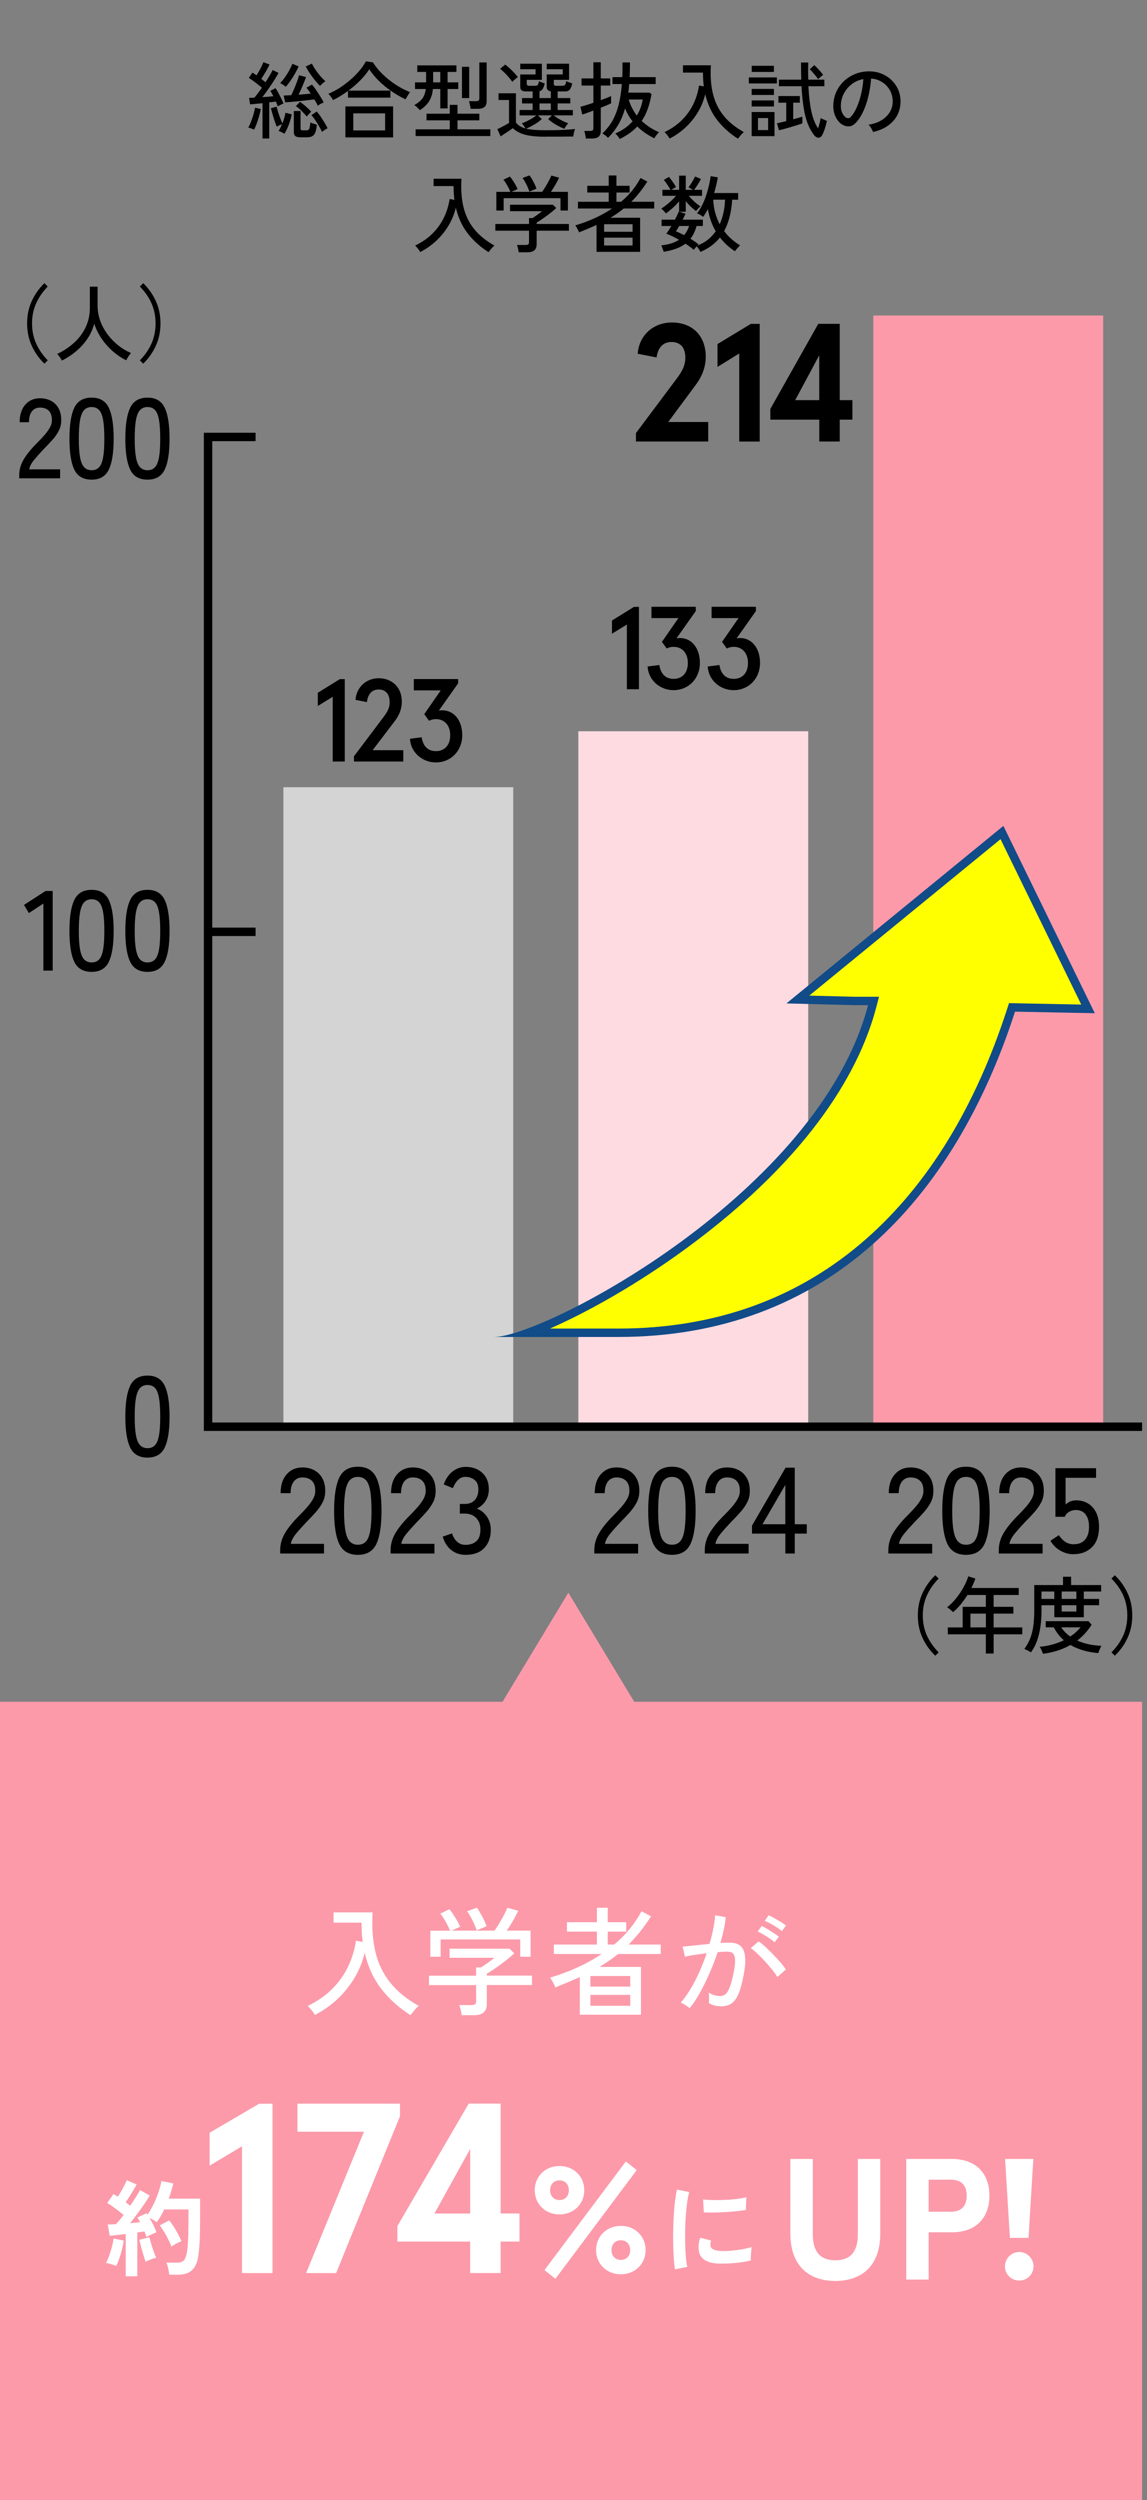 <?xml version="1.0" encoding="UTF-8"?>
<svg id="b" data-name="レイヤー_2" xmlns="http://www.w3.org/2000/svg" viewBox="0 0 273.17 595">
  <rect x="0" y="0" width="273.17" height="595" fill="#808080" stroke="none"/>
  <defs>
    <style>
      .d, .e {
        fill: none;
      }

      .f {
        fill: #d4d4d4;
      }

      .g {
        fill: #fc9aaa;
      }

      .h {
        fill: #fff;
      }

      .i {
        fill: #ff0;
      }

      .e {
        stroke: #000;
        stroke-miterlimit: 10;
        stroke-width: 2px;
      }

      .j {
        fill: #fedbe1;
      }

      .k {
        fill: #114b88;
      }
    </style>
  </defs>
  <g id="c" data-name="レイアウト">
    <rect class="g" y="405" width="272" height="190"/>
    <polygon class="g" points="157.25 415.27 135.36 379.04 113.48 415.27 135.36 451.51 157.25 415.27"/>
    <g>
      <g>
        <path class="h" d="M97.78,479.59c-2.76-1.76-5.08-3.84-6.96-6.26-1.88-2.42-3.2-5.29-3.96-8.61-.49,2.09-1.29,4.07-2.41,5.95-1.12,1.88-2.48,3.57-4.09,5.08-1.61,1.51-3.4,2.77-5.38,3.78-.17-.32-.42-.7-.77-1.13-.35-.44-.65-.78-.91-1.02,2.28-1.1,4.21-2.45,5.8-4.03s2.85-3.36,3.79-5.31c.94-1.95,1.57-4.01,1.89-6.17l1.6.28c-.09-.73-.16-1.47-.21-2.24-.05-.76-.07-1.55-.07-2.35h-6.66v-2.44h9.3c-.21,3.53.02,6.66.67,9.41.65,2.74,1.82,5.17,3.5,7.28,1.68,2.11,3.96,3.97,6.83,5.57-.19.13-.41.33-.66.6s-.5.55-.73.84c-.23.29-.42.55-.57.77Z"/>
        <path class="h" d="M109.95,479.61c-.04-.35-.11-.78-.22-1.27-.11-.5-.23-.88-.36-1.16h2.94c.39,0,.67-.07.84-.21.17-.14.25-.39.25-.74v-3.81h-11.23v-2.24h11.23v-1.96h1.18c.45-.3.98-.66,1.58-1.08s1.13-.83,1.58-1.22h-10.67v-2.16h14.28l1.12,1.09c-.35.36-.82.77-1.39,1.23-.57.47-1.18.94-1.83,1.41-.65.48-1.27.91-1.85,1.3s-1.06.7-1.46.92v.45h10.75v2.24h-10.75v4.56c0,1.75-1.02,2.63-3.05,2.63h-2.94ZM102.5,465.7v-6.22h4.68c-.15-.41-.36-.87-.63-1.39s-.56-1.01-.85-1.5-.58-.88-.84-1.18l2.18-1.04c.28.34.59.76.92,1.26s.65,1.02.95,1.54c.3.52.52.98.67,1.37l-2.04.92h10.22c.34-.45.71-1.01,1.12-1.69.41-.68.8-1.37,1.16-2.06.36-.69.63-1.25.8-1.68l2.58.7c-.3.67-.71,1.45-1.22,2.34-.51.89-1.01,1.68-1.5,2.39h5.66v6.22h-2.46v-4.12h-18.96v4.12h-2.44ZM113.51,459.4c-.11-.41-.29-.9-.55-1.47s-.53-1.13-.84-1.69c-.31-.56-.6-1.02-.88-1.37l2.32-.87c.26.34.55.77.85,1.32.31.54.6,1.09.87,1.65.27.56.47,1.05.6,1.46l-2.38.98Z"/>
        <path class="h" d="M138.09,479.47v-8.96c-.92.41-1.86.82-2.83,1.23-.97.41-1.97.82-3,1.23-.06-.19-.16-.43-.32-.74s-.33-.62-.5-.92-.32-.53-.43-.66c2.3-.69,4.47-1.5,6.54-2.44,2.06-.93,3.97-2,5.73-3.19h-11.37v-2.24h10.25v-3.08h-7.14v-2.24h7.14v-3.44h2.58v3.44h4.4v2.24h-4.4v3.08h1.54c2.73-2.28,4.89-4.92,6.5-7.92l2.27,1.2c-.84,1.31-1.71,2.52-2.6,3.64-.9,1.12-1.81,2.15-2.74,3.08h7.64v2.24h-10.16c-1.36,1.12-2.84,2.15-4.42,3.08h9.88v11.37h-14.53ZM140.61,472.78h9.49v-2.52h-9.49v2.52ZM140.61,477.35h9.49v-2.6h-9.49v2.6Z"/>
        <path class="h" d="M164.24,477.91c-.11-.11-.31-.26-.59-.45-.28-.19-.56-.37-.85-.54-.29-.18-.52-.29-.69-.32.77-.84,1.52-1.88,2.27-3.12.75-1.24,1.46-2.6,2.13-4.09.67-1.48,1.27-3,1.79-4.55-1.01.13-1.98.27-2.93.41-.94.14-1.7.29-2.28.43-.02-.17-.06-.42-.13-.74s-.14-.65-.22-.98c-.08-.33-.15-.55-.21-.69.65-.06,1.58-.14,2.77-.27s2.42-.25,3.67-.38c.37-1.21.67-2.4.9-3.56.22-1.16.37-2.24.45-3.25l2.52.45c-.08.91-.22,1.89-.45,2.93s-.5,2.11-.81,3.21c.88-.06,1.6-.08,2.16-.08.73,0,1.37.12,1.92.35.55.23.98.64,1.3,1.22.32.58.49,1.38.53,2.41.04,1.03-.1,2.32-.42,3.89-.34,1.77-.72,3.19-1.16,4.26s-.99,1.83-1.65,2.31c-.66.48-1.5.71-2.51.71-.52,0-1.03-.06-1.51-.17-.49-.11-.95-.31-1.4-.59.02-.34.03-.76.03-1.26s-.03-.91-.08-1.23c.88.54,1.78.81,2.72.81.5,0,.93-.15,1.29-.45s.68-.84.98-1.61c.3-.77.6-1.87.9-3.29.24-1.16.37-2.08.39-2.77s-.05-1.21-.21-1.57c-.16-.36-.38-.59-.66-.7-.28-.11-.61-.17-.98-.17-.3,0-.64,0-1.04.03-.39.02-.81.05-1.26.08-.58,1.74-1.24,3.45-1.99,5.14-.75,1.69-1.52,3.24-2.31,4.66-.79,1.42-1.58,2.6-2.37,3.53ZM185.13,470.49c-.3-.5-.71-1.09-1.25-1.75-.53-.66-1.11-1.33-1.72-2-.62-.67-1.22-1.28-1.81-1.83-.59-.55-1.11-.98-1.55-1.27l1.88-1.62c.49.34,1.03.78,1.64,1.34s1.22,1.16,1.85,1.81c.62.64,1.2,1.28,1.74,1.9.53.63.95,1.17,1.25,1.64l-2.02,1.79ZM184.48,462.23c-.34-.3-.74-.61-1.22-.94-.48-.33-.97-.63-1.47-.92-.5-.29-.95-.52-1.34-.69l.95-1.32c.35.15.79.38,1.32.7s1.04.64,1.55.98.92.63,1.22.87l-1.01,1.32ZM186.22,459.59c-.34-.3-.75-.61-1.25-.92-.5-.32-.99-.62-1.5-.9-.5-.28-.95-.49-1.34-.64l.92-1.32c.35.15.8.37,1.33.67.53.3,1.06.61,1.58.92.52.32.93.6,1.23.84l-.98,1.34Z"/>
      </g>
      <path class="h" d="M27.69,539.26c-.32-.13-.72-.27-1.22-.42-.5-.15-.92-.24-1.25-.28.27-.45.52-1.02.77-1.7.25-.68.47-1.39.66-2.12.19-.73.33-1.4.41-2l2.4.48c-.07.6-.2,1.28-.39,2.05-.19.77-.41,1.5-.65,2.21-.24.71-.49,1.3-.74,1.79ZM29.94,541.71v-10.05c-.72.08-1.41.17-2.08.25-.67.08-1.24.14-1.72.18l-.48-2.7c.27,0,.57,0,.9-.02.33-.02.68-.03,1.05-.05.27-.28.56-.61.88-.99s.63-.78.95-1.21c-.55-.45-1.18-.94-1.89-1.48-.71-.53-1.38-.99-2.01-1.38l1.5-2.12c.15.1.31.21.49.31.17.11.35.22.54.34.25-.38.51-.82.79-1.3.28-.48.53-.96.78-1.44.24-.48.43-.87.56-1.19l2.35,1.02c-.4.7-.83,1.43-1.3,2.2-.47.77-.91,1.44-1.33,2.02.2.15.39.3.58.44s.35.28.5.41c.5-.73.96-1.43,1.39-2.1s.75-1.22.96-1.65l2.3,1.3c-.33.6-.76,1.28-1.29,2.04-.52.76-1.08,1.53-1.66,2.31-.58.78-1.15,1.52-1.7,2.23.43-.03.85-.07,1.25-.11.4-.04.77-.08,1.1-.11-.1-.22-.21-.42-.31-.6-.11-.18-.21-.36-.31-.52l2.17-1.02c.03.07.07.12.11.17.04.05.08.11.11.18.53-.75,1.03-1.6,1.48-2.54.45-.94.84-1.9,1.16-2.86s.55-1.84.69-2.62l2.83.58c-.13.57-.29,1.16-.48,1.77-.18.62-.39,1.23-.62,1.85h7.48v4.33c0,1.45-.01,2.7-.04,3.75-.02,1.05-.06,1.97-.11,2.75s-.12,1.51-.2,2.17c-.13,1.3-.41,2.32-.84,3.06s-.98,1.27-1.67,1.58c-.69.31-1.52.46-2.49.46h-2c-.03-.42-.12-.91-.25-1.49-.13-.57-.27-1.04-.42-1.39h2.62c.67,0,1.17-.17,1.5-.5.33-.33.59-1.02.78-2.05.12-.68.2-1.68.26-2.99.06-1.31.09-3.1.09-5.36v-1.75h-5.77c-.27.55-.55,1.08-.85,1.6-.3.52-.62.99-.95,1.43-.22-.17-.48-.34-.8-.53s-.62-.35-.92-.5c.33.57.65,1.16.96,1.78.31.62.54,1.17.71,1.65-.32.12-.72.29-1.2.51s-.88.43-1.17.61c-.07-.18-.14-.39-.22-.62-.08-.23-.17-.47-.28-.7-.25.03-.52.07-.8.11-.28.04-.58.09-.9.14v10.43h-2.72ZM34.67,538.26c-.15-.43-.32-.98-.52-1.64s-.39-1.32-.56-1.97-.31-1.2-.41-1.61l2.4-.6c.1.42.24.93.42,1.55s.38,1.23.6,1.84c.22.61.42,1.11.6,1.49-.22.03-.49.11-.81.22-.33.12-.64.24-.95.36s-.56.25-.76.36ZM40.82,534.66c-.18-.52-.43-1.09-.74-1.71-.31-.62-.64-1.23-1-1.82s-.7-1.1-1.04-1.51l2.25-1.2c.55.67,1.09,1.46,1.62,2.38.53.92.97,1.78,1.3,2.58-.37.13-.79.33-1.26.58-.48.25-.85.49-1.14.72Z"/>
      <path class="h" d="M160.75,540.06c-.12-.68-.21-1.52-.28-2.51s-.11-2.08-.14-3.25c-.03-1.17-.03-2.39,0-3.64.02-1.25.07-2.47.15-3.66s.17-2.3.3-3.31.27-1.88.44-2.6l2.93.6c-.18.6-.34,1.38-.48,2.34-.13.96-.24,2.01-.33,3.15-.08,1.14-.14,2.31-.16,3.51-.03,1.2-.02,2.37.01,3.5.03,1.13.09,2.16.17,3.07.08.92.19,1.66.33,2.23l-2.95.58ZM171.38,538.71c-2.88-.08-4.52-1.03-4.9-2.83-.1-.45-.13-.95-.1-1.5.03-.55.16-1.16.38-1.82l2.62.65c-.12.32-.18.6-.19.85,0,.25.02.47.09.67.22.6,1.1.92,2.65.98.75.02,1.55-.01,2.41-.09.86-.08,1.7-.19,2.52-.34s1.55-.32,2.16-.5c-.03.23-.07.55-.11.95-.04.4-.07.8-.09,1.21-.02.41-.02.75,0,1.01-.78.2-1.62.36-2.51.47s-1.77.2-2.62.24-1.63.05-2.31.04ZM167.62,526.51l-.17-3.07c.63.08,1.41.13,2.33.15.92.02,1.87,0,2.86-.04.99-.04,1.94-.12,2.85-.23.91-.11,1.66-.25,2.26-.41l-.12,3.03c-.67.12-1.44.22-2.33.31s-1.8.16-2.74.21c-.94.05-1.84.08-2.7.09s-1.6,0-2.24-.04Z"/>
      <g>
        <path class="h" d="M64.9,500.64v40.32h-7.26v-30.18l-7.72,4.61v-7.83l11.81-6.91h3.17Z"/>
        <path class="h" d="M95.26,503.63l-15.21,37.33h-7.14l13.77-33.64h-15.84v-6.68h24.42v3Z"/>
        <path class="h" d="M111.98,533.47h-17.34v-3.69l16.99-29.15h7.6v26.15h4.49v6.68h-4.49v7.49h-7.26v-7.49ZM111.98,526.79v-15.38l-8.52,15.38h8.52Z"/>
        <path class="h" d="M133.25,515.48c3.42,0,5.9,2.52,5.9,5.76s-2.48,5.76-5.9,5.76-5.9-2.52-5.9-5.76,2.48-5.76,5.9-5.76ZM151.64,516.45l-19.37,25.88-2.59-2.09,19.37-25.84,2.59,2.05ZM133.25,523.58c1.4,0,2.23-1.01,2.23-2.34s-.83-2.34-2.23-2.34-2.23,1.01-2.23,2.34.83,2.34,2.23,2.34ZM147.86,529.73c3.42,0,5.9,2.52,5.9,5.76s-2.48,5.76-5.9,5.76-5.9-2.52-5.9-5.76,2.48-5.76,5.9-5.76ZM147.86,537.83c1.4,0,2.23-1.01,2.23-2.34s-.83-2.34-2.23-2.34-2.23,1.01-2.23,2.34.83,2.34,2.23,2.34Z"/>
      </g>
      <g>
        <path class="h" d="M209.64,531.6c0,7.67-4.43,11.23-10.7,11.23s-10.7-3.57-10.7-11.23v-17.79h5.33v17.88c0,4.18,1.76,6.23,5.37,6.23s5.37-2.05,5.37-6.23v-17.88h5.33v17.79Z"/>
        <path class="h" d="M221.17,531.27v11.23h-5.33v-28.7h10.82c6.07,0,8.98,3.73,8.98,8.73s-2.91,8.73-8.98,8.73h-5.49ZM230.23,522.54c0-2.62-1.43-3.81-3.77-3.81h-5.29v7.63h5.29c2.34,0,3.77-1.19,3.77-3.81Z"/>
        <path class="h" d="M242.74,535.94c1.89,0,3.4,1.56,3.4,3.44s-1.52,3.36-3.4,3.36-3.4-1.48-3.4-3.36,1.52-3.44,3.4-3.44ZM246.1,513.8l-1.15,18.78h-4.43l-1.15-18.78h6.72Z"/>
      </g>
    </g>
    <rect class="d" width="272" height="595"/>
    <g>
      <g>
        <g>
          <path d="M66.73,369.71v-.81c0-1.43.4-2.8,1.19-4.12.79-1.31,1.95-2.72,3.46-4.21.64-.64,1.23-1.27,1.78-1.9.55-.63,1-1.25,1.36-1.87.35-.62.54-1.22.56-1.8.04-1.14-.21-1.99-.76-2.55s-1.31-.84-2.3-.84c-.86,0-1.54.32-2.05.97-.5.65-.76,1.57-.76,2.77h-2.38c0-1.89.48-3.39,1.44-4.48.96-1.09,2.21-1.64,3.74-1.64,1.08,0,2.04.23,2.87.68.83.46,1.48,1.12,1.94,1.99.46.87.67,1.92.63,3.16-.02.91-.23,1.75-.65,2.54s-.94,1.54-1.6,2.28c-.65.74-1.38,1.51-2.19,2.32-.9.95-1.72,1.86-2.45,2.74-.74.88-1.17,1.71-1.3,2.48h7.91v2.29h-10.46Z"/>
          <path d="M85.23,370.03c-2.13,0-3.61-.86-4.43-2.58s-1.23-4.35-1.23-7.89.41-6.17,1.23-7.9c.82-1.73,2.3-2.6,4.43-2.6s3.58.87,4.4,2.6c.82,1.73,1.23,4.36,1.23,7.9s-.41,6.17-1.23,7.89c-.82,1.72-2.29,2.58-4.4,2.58ZM85.23,367.63c.79,0,1.42-.25,1.89-.74.48-.49.82-1.33,1.04-2.51.21-1.18.32-2.78.32-4.81s-.11-3.66-.32-4.84c-.21-1.18-.56-2.02-1.04-2.51-.48-.49-1.11-.74-1.89-.74s-1.39.25-1.88.74c-.49.49-.84,1.33-1.07,2.51-.22,1.18-.34,2.79-.34,4.84s.11,3.64.34,4.81c.22,1.18.58,2.02,1.07,2.51.49.49,1.11.74,1.88.74Z"/>
          <path d="M93.03,369.71v-.81c0-1.43.4-2.8,1.19-4.12.79-1.31,1.95-2.72,3.46-4.21.64-.64,1.23-1.27,1.78-1.9.55-.63,1-1.25,1.36-1.87.35-.62.54-1.22.56-1.8.04-1.14-.21-1.99-.76-2.55s-1.31-.84-2.3-.84c-.86,0-1.54.32-2.05.97-.5.65-.76,1.57-.76,2.77h-2.38c0-1.89.48-3.39,1.44-4.48.96-1.09,2.21-1.64,3.74-1.64,1.08,0,2.04.23,2.87.68.83.46,1.48,1.12,1.94,1.99.46.87.67,1.92.63,3.16-.02.91-.23,1.75-.65,2.54s-.94,1.54-1.6,2.28c-.65.74-1.38,1.51-2.19,2.32-.9.95-1.72,1.86-2.45,2.74-.74.88-1.17,1.71-1.3,2.48h7.91v2.29h-10.46Z"/>
          <path d="M110.88,370.03c-1.33,0-2.47-.38-3.42-1.15s-1.63-1.82-2.02-3.18l2.22-.78c.11.41.3.82.56,1.23.26.42.61.77,1.04,1.06.43.29.95.44,1.57.44,1.12,0,2-.29,2.64-.88s.95-1.51.95-2.77c0-1.14-.34-2.06-1.02-2.75-.68-.7-1.59-1.04-2.73-1.04h-1.15v-2.29h1.15c1.07,0,1.87-.32,2.43-.96.55-.64.83-1.45.83-2.44,0-1.1-.31-1.88-.94-2.35s-1.34-.7-2.15-.7c-.54,0-1.01.15-1.4.44-.39.29-.72.64-.98,1.06s-.46.82-.59,1.2l-2.19-.9c.49-1.35,1.2-2.39,2.13-3.1.93-.71,1.96-1.07,3.08-1.07,1.65,0,2.98.48,4,1.44s1.53,2.26,1.53,3.9c0,1.04-.26,1.97-.79,2.78-.52.81-1.22,1.41-2.08,1.8.99.37,1.79,1.01,2.41,1.91.62.91.93,1.96.93,3.16,0,1.76-.51,3.19-1.53,4.29s-2.51,1.65-4.47,1.65Z"/>
        </g>
        <g>
          <path d="M141.54,369.71v-.81c0-1.43.4-2.8,1.19-4.12.79-1.31,1.95-2.72,3.46-4.21.64-.64,1.23-1.27,1.78-1.9.55-.63,1-1.25,1.36-1.87.35-.62.54-1.22.56-1.8.04-1.14-.21-1.99-.76-2.55s-1.31-.84-2.3-.84c-.86,0-1.54.32-2.05.97-.5.65-.76,1.57-.76,2.77h-2.38c0-1.89.48-3.39,1.44-4.48.96-1.09,2.21-1.64,3.74-1.64,1.08,0,2.04.23,2.87.68.83.46,1.48,1.12,1.94,1.99.46.87.67,1.92.63,3.16-.02.91-.23,1.75-.65,2.54s-.94,1.54-1.6,2.28c-.65.74-1.38,1.51-2.19,2.32-.9.95-1.72,1.86-2.45,2.74-.74.88-1.17,1.71-1.3,2.48h7.91v2.29h-10.46Z"/>
          <path d="M160.04,370.03c-2.13,0-3.61-.86-4.43-2.58s-1.23-4.35-1.23-7.89.41-6.17,1.23-7.9c.82-1.73,2.3-2.6,4.43-2.6s3.58.87,4.4,2.6c.82,1.73,1.23,4.36,1.23,7.9s-.41,6.17-1.23,7.89c-.82,1.72-2.29,2.58-4.4,2.58ZM160.04,367.63c.79,0,1.42-.25,1.89-.74.48-.49.82-1.33,1.04-2.51.21-1.18.32-2.78.32-4.81s-.11-3.66-.32-4.84c-.21-1.18-.56-2.02-1.04-2.51-.48-.49-1.11-.74-1.89-.74s-1.39.25-1.88.74c-.49.49-.84,1.33-1.07,2.51-.22,1.18-.34,2.79-.34,4.84s.11,3.64.34,4.81c.22,1.18.58,2.02,1.07,2.51.49.49,1.11.74,1.88.74Z"/>
          <path d="M167.85,369.71v-.81c0-1.43.4-2.8,1.19-4.12.79-1.31,1.95-2.72,3.46-4.21.64-.64,1.23-1.27,1.78-1.9.55-.63,1-1.25,1.36-1.87.35-.62.54-1.22.56-1.8.04-1.14-.21-1.99-.76-2.55s-1.31-.84-2.3-.84c-.86,0-1.54.32-2.05.97-.5.65-.76,1.57-.76,2.77h-2.38c0-1.89.48-3.39,1.44-4.48.96-1.09,2.21-1.64,3.74-1.64,1.08,0,2.04.23,2.87.68.83.46,1.48,1.12,1.94,1.99.46.87.67,1.92.63,3.16-.02.91-.23,1.75-.65,2.54s-.94,1.54-1.6,2.28c-.65.74-1.38,1.51-2.19,2.32-.9.95-1.72,1.86-2.45,2.74-.74.88-1.17,1.71-1.3,2.48h7.91v2.29h-10.46Z"/>
          <path d="M187.04,369.71v-4.73h-7.94v-1.91l7.99-13.78h2.19v13.46h2.86v2.23h-2.86v4.73h-2.24ZM181.59,362.75h5.44v-9.37l-5.44,9.37Z"/>
        </g>
        <g>
          <path d="M211.57,369.71v-.81c0-1.43.4-2.8,1.19-4.12.79-1.31,1.95-2.72,3.46-4.21.64-.64,1.23-1.27,1.78-1.9.55-.63,1-1.25,1.36-1.87.35-.62.54-1.22.56-1.8.04-1.14-.21-1.99-.76-2.55s-1.31-.84-2.3-.84c-.86,0-1.54.32-2.05.97-.5.65-.76,1.57-.76,2.77h-2.38c0-1.89.48-3.39,1.44-4.48.96-1.09,2.21-1.64,3.74-1.64,1.08,0,2.04.23,2.87.68.83.46,1.48,1.12,1.94,1.99.46.87.67,1.92.63,3.16-.02.91-.23,1.75-.65,2.54s-.94,1.54-1.6,2.28c-.65.74-1.38,1.51-2.19,2.32-.9.95-1.72,1.86-2.45,2.74-.74.88-1.17,1.71-1.3,2.48h7.91v2.29h-10.46Z"/>
          <path d="M230.07,370.03c-2.13,0-3.61-.86-4.43-2.58s-1.23-4.35-1.23-7.89.41-6.17,1.23-7.9c.82-1.73,2.3-2.6,4.43-2.6s3.58.87,4.4,2.6c.82,1.73,1.23,4.36,1.23,7.9s-.41,6.17-1.23,7.89c-.82,1.72-2.29,2.58-4.4,2.58ZM230.07,367.63c.79,0,1.42-.25,1.89-.74.48-.49.82-1.33,1.04-2.51.21-1.18.32-2.78.32-4.81s-.11-3.66-.32-4.84c-.21-1.18-.56-2.02-1.04-2.51-.48-.49-1.11-.74-1.89-.74s-1.39.25-1.88.74c-.49.49-.84,1.33-1.07,2.51-.22,1.18-.34,2.79-.34,4.84s.11,3.64.34,4.81c.22,1.18.58,2.02,1.07,2.51.49.49,1.11.74,1.88.74Z"/>
          <path d="M237.87,369.71v-.81c0-1.43.4-2.8,1.19-4.12.79-1.31,1.95-2.72,3.46-4.21.64-.64,1.23-1.27,1.78-1.9.55-.63,1-1.25,1.36-1.87.35-.62.54-1.22.56-1.8.04-1.14-.21-1.99-.76-2.55s-1.31-.84-2.3-.84c-.86,0-1.54.32-2.05.97-.5.65-.76,1.57-.76,2.77h-2.38c0-1.89.48-3.39,1.44-4.48.96-1.09,2.21-1.64,3.74-1.64,1.08,0,2.04.23,2.87.68.83.46,1.48,1.12,1.94,1.99.46.87.67,1.92.63,3.16-.02.91-.23,1.75-.65,2.54s-.94,1.54-1.6,2.28c-.65.74-1.38,1.51-2.19,2.32-.9.95-1.72,1.86-2.45,2.74-.74.88-1.17,1.71-1.3,2.48h7.91v2.29h-10.46Z"/>
          <path d="M255.69,369.89c-1.12,0-2.18-.29-3.18-.87s-1.78-1.36-2.34-2.35l2.02-1.33c.43.68.93,1.21,1.51,1.59.58.39,1.24.58,1.99.58,1.2,0,2.11-.36,2.73-1.09.63-.73.94-1.75.94-3.06s-.28-2.26-.83-2.96c-.55-.7-1.31-1.04-2.29-1.04-.58,0-1.12.14-1.61.43-.5.29-.85.69-1.05,1.19h-2.22v-11.57h9.68v2.29h-7.26v6.35c.73-.66,1.56-.99,2.5-.99,1.05,0,1.98.24,2.8.72s1.47,1.19,1.95,2.13c.48.94.72,2.08.72,3.44,0,2.11-.56,3.72-1.67,4.84s-2.58,1.68-4.39,1.68Z"/>
        </g>
        <g>
          <path d="M82.11,161.63v19.6h-2.87v-15.4l-3.55,2.18v-3.14l5.25-3.25h1.16Z"/>
          <path d="M84.29,180l6.99-9.27c1.22-1.6,1.52-2.46,1.52-3.64,0-1.79-.87-3-2.6-3s-2.6,1.23-2.82,3l-2.71-.53c.19-2.91,2.46-5.15,5.53-5.15s5.5,2.07,5.5,5.57c0,1.51-.49,3.05-1.57,4.48l-5.39,7.08h7.31v2.69h-11.75v-1.23Z"/>
          <path d="M100.42,175.46c.33,2.07,1.44,3.3,3.41,3.3s3.39-1.32,3.39-3.78-1.46-3.84-3.39-3.84c-.57,0-1.06.11-1.65.39l-1.14-1.57,3.93-5.66h-6.42v-2.69h10.56v1.01l-4.6,6.5c.22-.06.54-.08.79-.08,2.93,0,4.79,2.52,4.79,5.94,0,3.75-2.76,6.47-6.26,6.47-3.25,0-5.99-2.35-6.2-5.63l2.79-.36Z"/>
        </g>
        <g>
          <path d="M152.17,144.43v19.6h-2.87v-15.4l-3.55,2.18v-3.14l5.25-3.25h1.16Z"/>
          <path d="M157.02,158.26c.33,2.07,1.44,3.3,3.41,3.3s3.39-1.32,3.39-3.78-1.46-3.84-3.39-3.84c-.57,0-1.06.11-1.65.39l-1.14-1.57,3.93-5.66h-6.42v-2.69h10.56v1.01l-4.6,6.5c.22-.06.54-.08.79-.08,2.93,0,4.79,2.52,4.79,5.94,0,3.75-2.76,6.47-6.26,6.47-3.25,0-5.99-2.35-6.2-5.63l2.79-.36Z"/>
          <path d="M171.34,158.26c.33,2.07,1.44,3.3,3.41,3.3s3.39-1.32,3.39-3.78-1.46-3.84-3.39-3.84c-.57,0-1.06.11-1.65.39l-1.14-1.57,3.93-5.66h-6.42v-2.69h10.56v1.01l-4.6,6.5c.22-.06.54-.08.79-.08,2.93,0,4.79,2.52,4.79,5.94,0,3.75-2.76,6.47-6.26,6.47-3.25,0-5.99-2.35-6.2-5.63l2.79-.36Z"/>
        </g>
        <g>
          <rect class="g" x="207.99" y="75.09" width="54.74" height="264.44"/>
          <rect class="f" x="67.49" y="187.35" width="54.74" height="152.18"/>
          <rect class="j" x="137.74" y="174.03" width="54.74" height="165.5"/>
        </g>
        <g>
          <g>
            <path d="M4.58,113.85v-.76c0-1.33.37-2.61,1.11-3.83.74-1.22,1.81-2.53,3.22-3.92.59-.59,1.14-1.18,1.66-1.77.51-.58.94-1.17,1.27-1.74s.5-1.13.52-1.67c.03-1.06-.2-1.85-.71-2.38-.5-.52-1.22-.78-2.14-.78-.8,0-1.44.3-1.91.9-.47.6-.7,1.46-.7,2.58h-2.22c0-1.76.45-3.15,1.34-4.17s2.06-1.53,3.49-1.53c1.01,0,1.9.21,2.68.63.77.42,1.38,1.04,1.8,1.85.43.81.62,1.79.59,2.94-.02.85-.22,1.63-.6,2.36-.38.73-.88,1.44-1.49,2.12-.61.68-1.29,1.4-2.04,2.16-.84.88-1.6,1.73-2.28,2.55-.69.82-1.09,1.59-1.21,2.31h7.36v2.13H4.58Z"/>
            <path d="M21.82,114.15c-1.98,0-3.36-.8-4.13-2.4-.77-1.6-1.15-4.05-1.15-7.34s.38-5.75,1.15-7.36c.77-1.61,2.14-2.42,4.13-2.42s3.33.81,4.1,2.42c.77,1.61,1.15,4.06,1.15,7.36s-.38,5.74-1.15,7.34c-.77,1.6-2.13,2.4-4.1,2.4ZM21.82,111.91c.73,0,1.32-.23,1.76-.69.44-.46.77-1.24.97-2.33.2-1.1.3-2.59.3-4.48s-.1-3.41-.3-4.51c-.2-1.1-.52-1.88-.97-2.34-.44-.46-1.03-.69-1.76-.69s-1.3.23-1.75.69-.78,1.24-.99,2.34-.31,2.6-.31,4.51.1,3.38.31,4.48.54,1.88.99,2.33,1.04.69,1.75.69Z"/>
            <path d="M35.13,114.15c-1.98,0-3.36-.8-4.13-2.4-.77-1.6-1.15-4.05-1.15-7.34s.38-5.75,1.15-7.36c.77-1.61,2.14-2.42,4.13-2.42s3.33.81,4.1,2.42c.77,1.61,1.15,4.06,1.15,7.36s-.38,5.74-1.15,7.34c-.77,1.6-2.13,2.4-4.1,2.4ZM35.13,111.91c.73,0,1.32-.23,1.76-.69.44-.46.77-1.24.97-2.33.2-1.1.3-2.59.3-4.48s-.1-3.41-.3-4.51c-.2-1.1-.52-1.88-.97-2.34-.44-.46-1.03-.69-1.76-.69s-1.3.23-1.75.69-.78,1.24-.99,2.34-.31,2.6-.31,4.51.1,3.38.31,4.48.54,1.88.99,2.33,1.04.69,1.75.69Z"/>
          </g>
          <g>
            <path d="M10.33,230.99v-15.96l-3.45,2.27-1.17-1.94,5.14-3.32h1.7v18.95h-2.22Z"/>
            <path d="M21.82,231.29c-1.98,0-3.36-.8-4.13-2.4-.77-1.6-1.15-4.05-1.15-7.34s.38-5.75,1.15-7.36c.77-1.61,2.14-2.42,4.13-2.42s3.33.81,4.1,2.42c.77,1.61,1.15,4.06,1.15,7.36s-.38,5.74-1.15,7.34c-.77,1.6-2.13,2.4-4.1,2.4ZM21.82,229.05c.73,0,1.32-.23,1.76-.69.44-.46.77-1.24.97-2.33.2-1.1.3-2.59.3-4.48s-.1-3.41-.3-4.51c-.2-1.1-.52-1.88-.97-2.34-.44-.46-1.03-.69-1.76-.69s-1.3.23-1.75.69-.78,1.24-.99,2.34-.31,2.6-.31,4.51.1,3.38.31,4.48.54,1.88.99,2.33,1.04.69,1.75.69Z"/>
            <path d="M35.13,231.29c-1.98,0-3.36-.8-4.13-2.4-.77-1.6-1.15-4.05-1.15-7.34s.38-5.75,1.15-7.36c.77-1.61,2.14-2.42,4.13-2.42s3.33.81,4.1,2.42c.77,1.61,1.15,4.06,1.15,7.36s-.38,5.74-1.15,7.34c-.77,1.6-2.13,2.4-4.1,2.4ZM35.13,229.05c.73,0,1.32-.23,1.76-.69.44-.46.77-1.24.97-2.33.2-1.1.3-2.59.3-4.48s-.1-3.41-.3-4.51c-.2-1.1-.52-1.88-.97-2.34-.44-.46-1.03-.69-1.76-.69s-1.3.23-1.75.69-.78,1.24-.99,2.34-.31,2.6-.31,4.51.1,3.38.31,4.48.54,1.88.99,2.33,1.04.69,1.75.69Z"/>
          </g>
          <path d="M35.13,346.89c-1.98,0-3.36-.8-4.13-2.4-.77-1.6-1.15-4.05-1.15-7.34s.38-5.75,1.15-7.36c.77-1.61,2.14-2.42,4.13-2.42s3.33.81,4.1,2.42c.77,1.61,1.15,4.06,1.15,7.36s-.38,5.74-1.15,7.34c-.77,1.6-2.13,2.4-4.1,2.4ZM35.13,344.65c.73,0,1.32-.23,1.76-.69.44-.46.77-1.24.97-2.33.2-1.1.3-2.59.3-4.48s-.1-3.41-.3-4.51c-.2-1.1-.52-1.88-.97-2.34-.44-.46-1.03-.69-1.76-.69s-1.3.23-1.75.69-.78,1.24-.99,2.34-.31,2.6-.31,4.51.1,3.38.31,4.48.54,1.88.99,2.33,1.04.69,1.75.69Z"/>
          <g>
            <path d="M10.58,86.55c-1.25-1.2-2.25-2.61-3-4.23-.75-1.62-1.12-3.4-1.12-5.35s.37-3.73,1.12-5.35c.75-1.62,1.75-3.03,3-4.23l.79.8c-1.17,1.2-2.09,2.52-2.75,3.97-.66,1.45-.99,3.05-.99,4.81s.33,3.36.99,4.81c.66,1.45,1.57,2.77,2.75,3.97l-.79.8Z"/>
            <path d="M14.76,85.81c-.13-.23-.31-.5-.53-.83-.23-.33-.43-.58-.61-.75,1.55-.73,2.9-1.63,4.07-2.7,1.17-1.07,2.08-2.3,2.73-3.69.65-1.39.98-2.92.98-4.59v-5.02h1.84v4.5c0,1.28.22,2.5.65,3.67.43,1.17,1.02,2.24,1.77,3.23.75.99,1.6,1.85,2.54,2.6s1.94,1.34,2.99,1.78c-.1.12-.23.29-.39.51s-.3.44-.44.67-.24.41-.32.56c-1.15-.59-2.22-1.31-3.21-2.18-.99-.87-1.86-1.85-2.61-2.95-.75-1.1-1.34-2.29-1.78-3.57-.35,1.29-.89,2.49-1.63,3.58-.74,1.09-1.63,2.07-2.66,2.94-1.03.87-2.16,1.61-3.38,2.24Z"/>
            <path d="M34.1,86.55l-.79-.8c1.19-1.2,2.1-2.52,2.76-3.97.65-1.45.98-3.05.98-4.81s-.33-3.36-.98-4.81c-.65-1.45-1.57-2.77-2.76-3.97l.79-.8c1.25,1.2,2.25,2.61,3,4.23.75,1.62,1.12,3.4,1.12,5.35s-.37,3.73-1.12,5.35c-.75,1.62-1.75,3.03-3,4.23Z"/>
          </g>
          <polyline class="e" points="272 339.54 49.55 339.54 49.55 103.99 60.87 103.99"/>
          <line class="e" x1="49.55" y1="221.76" x2="60.87" y2="221.76"/>
        </g>
        <g>
          <path class="i" d="M125.9,317.18c9.31-3.42,23.41-10.98,36.95-20.9,30.64-22.44,41.31-43.29,44.87-56.82l.33-1.25h-4.71l-13.32-.34,48.62-39.75,20.5,41.97-18.1-.36-.23.71c-7.61,23.49-18.97,42.01-33.75,55.05-16.31,14.39-36.43,21.68-59.82,21.68h-21.33Z"/>
          <path class="k" d="M238.28,199.7l19.23,39.37-15.72-.31-1.48-.03-.46,1.41c-7.56,23.31-18.81,41.69-33.46,54.61-16.12,14.22-36.02,21.43-59.16,21.43h-16.25c9.12-3.98,21.01-10.7,32.47-19.09,30.88-22.62,41.65-43.68,45.24-57.37l.66-2.51h-5.98l-10.63-.27,45.56-37.24M238.97,196.55l-51.68,42.25,16.04.41h3.41c-11.75,44.75-77.19,78.97-89.1,78.97h29.57c49.77,0,80.02-32.67,94.53-77.42l19,.37-21.77-44.58h0Z"/>
        </g>
        <g>
          <path d="M151.46,103.07l9.67-12.92c1.62-2.12,2.09-3.48,2.09-5.08,0-2.28-1.12-3.68-3.33-3.68-1.93,0-3.21,1.32-3.52,3.68l-4.49-.88c.27-4.24,3.6-7.44,8.12-7.44,5.14,0,8.08,3.4,8.08,8.12,0,2.24-.7,4.44-2.32,6.64l-6.61,8.92h9.52v4.64h-17.21v-2Z"/>
          <path d="M180.93,77.08v28h-4.87v-20.96l-5.18,3.2v-5.44l7.93-4.8h2.13Z"/>
          <path d="M195.11,99.87h-11.64v-2.56l11.41-20.24h5.11v18.16h3.02v4.64h-3.02v5.2h-4.87v-5.2ZM195.11,95.23v-10.68l-5.73,10.68h5.73Z"/>
        </g>
      </g>
      <g>
        <path d="M222.75,394.04c-1.27-1.2-2.28-2.61-3.03-4.23-.76-1.62-1.13-3.4-1.13-5.35s.38-3.73,1.13-5.35c.76-1.62,1.77-3.03,3.03-4.23l.8.8c-1.19,1.2-2.11,2.52-2.78,3.97-.67,1.45-1,3.05-1,4.81s.33,3.36,1,4.81c.67,1.45,1.59,2.77,2.78,3.97l-.8.8Z"/>
        <path d="M234.79,393.52v-4.58h-9.06v-1.64h3.54v-4.9h5.52v-2.82h-4.38c-.48.77-1.01,1.51-1.58,2.21-.57.7-1.19,1.32-1.84,1.87-.16-.15-.37-.34-.65-.58-.27-.24-.53-.43-.78-.56.78-.61,1.51-1.34,2.18-2.18.67-.84,1.25-1.71,1.75-2.62.5-.91.87-1.77,1.11-2.58l1.7.54c-.13.37-.28.75-.44,1.12s-.34.75-.52,1.12h11.28v1.66h-5.98v2.82h4.71v1.62h-4.71v3.28h6.83v1.64h-6.83v4.58h-1.86ZM231.12,387.3h3.68v-3.28h-3.68v3.28Z"/>
        <path d="M245.52,393.24c-.22-.15-.48-.3-.78-.45-.3-.15-.56-.28-.78-.37.53-.72.98-1.5,1.33-2.35s.61-1.83.78-2.94.25-2.43.25-3.95v-5.96h6.85v-1.98h1.92v1.98h7.16v1.54h-4.13v1.76h3.64v1.5h-3.64v2.86h-7.02v-2.86h-3.05v1.08c0,2.28-.21,4.26-.64,5.95-.42,1.69-1.05,3.08-1.89,4.19ZM248.39,393.58c-.03-.12-.08-.29-.18-.5-.09-.21-.19-.43-.3-.65s-.21-.39-.3-.51c1.1-.11,2.12-.29,3.08-.56s1.85-.6,2.67-1c-.99-.88-1.79-1.91-2.39-3.08h-1.92v-1.46h10.19l.74.84c-.47.75-.99,1.43-1.56,2.06-.57.63-1.19,1.19-1.86,1.7.9.41,1.85.72,2.85.92,1,.2,1.97.31,2.92.34-.06.08-.15.24-.26.48-.11.24-.22.48-.31.72-.1.24-.16.42-.19.54-1.33-.12-2.55-.34-3.65-.67-1.1-.33-2.1-.75-2.98-1.27-1.9,1.09-4.09,1.79-6.55,2.1ZM248.04,380.52h3.05v-1.76h-3.05v1.76ZM254.9,389.46c.47-.31.91-.64,1.32-1.01.41-.37.79-.76,1.14-1.17h-4.62c.56.85,1.28,1.58,2.15,2.18ZM252.85,380.52h3.5v-1.76h-3.5v1.76ZM252.85,383.52h3.5v-1.5h-3.5v1.5Z"/>
        <path d="M265.5,394.04l-.8-.8c1.2-1.2,2.13-2.52,2.79-3.97.66-1.45.99-3.05.99-4.81s-.33-3.36-.99-4.81c-.66-1.45-1.59-2.77-2.79-3.97l.8-.8c1.26,1.2,2.27,2.61,3.03,4.23s1.13,3.4,1.13,5.35-.38,3.73-1.13,5.35-1.77,3.03-3.03,4.23Z"/>
      </g>
    </g>
    <g>
      <path d="M60.52,30.84c-.17-.07-.41-.16-.7-.27-.29-.11-.53-.18-.7-.21.23-.37.45-.84.66-1.39.21-.55.41-1.13.58-1.72.17-.59.3-1.13.38-1.61l1.36.3c-.08.51-.21,1.06-.38,1.67-.17.61-.36,1.19-.57,1.76-.21.57-.42,1.06-.63,1.47ZM62.52,32.96v-8.4c-.56.05-1.1.11-1.62.16-.52.05-.97.09-1.34.12l-.24-1.56c.17,0,.37,0,.58-.01.21,0,.44-.02.68-.03.27-.29.55-.65.86-1.06.31-.41.62-.85.94-1.3-.44-.37-.95-.78-1.52-1.22-.57-.44-1.11-.81-1.6-1.12l.86-1.26c.15.09.3.2.47.31s.34.23.51.35c.2-.32.41-.68.63-1.07.22-.39.42-.78.6-1.15.18-.37.32-.68.41-.92l1.46.56c-.25.53-.56,1.11-.93,1.73-.37.62-.72,1.18-1.05,1.69.19.13.37.27.54.41.17.14.33.27.46.39.39-.59.73-1.14,1.03-1.65.3-.51.53-.94.69-1.27l1.4.7c-.29.53-.66,1.14-1.09,1.82-.43.68-.89,1.36-1.37,2.05-.48.69-.95,1.32-1.4,1.89.47-.03.93-.06,1.38-.1.45-.04.87-.08,1.24-.12-.24-.49-.48-.92-.72-1.28l1.24-.64c.21.31.44.68.67,1.11.23.43.46.87.68,1.32.22.45.4.86.55,1.23-.17.05-.4.15-.69.3-.29.15-.51.27-.67.38-.12-.33-.27-.72-.46-1.16-.23.03-.47.06-.74.1s-.55.07-.84.1v8.6h-1.6ZM67.74,31.82c-.15-.09-.37-.21-.67-.36-.3-.15-.54-.25-.73-.3.15-.19.29-.42.42-.7.13-.28.27-.57.4-.88-.19.05-.4.14-.65.25s-.44.22-.59.31c-.11-.23-.23-.53-.36-.91-.13-.38-.27-.78-.4-1.21-.13-.43-.26-.84-.37-1.24-.11-.4-.2-.74-.27-1.02l1.34-.36c.09.33.22.75.37,1.24.15.49.32.99.51,1.48.19.49.36.91.52,1.24.17-.43.32-.86.45-1.31.13-.45.22-.85.27-1.21l1.5.36c-.13.75-.35,1.54-.66,2.38-.31.84-.67,1.59-1.08,2.24ZM68.04,20.66c-.13-.13-.34-.3-.63-.49-.29-.19-.52-.32-.71-.37.37-.37.75-.83,1.14-1.38s.74-1.11,1.06-1.69c.32-.58.56-1.1.72-1.55l1.5.62c-.21.51-.5,1.07-.85,1.69-.35.62-.73,1.21-1.12,1.77-.39.56-.76,1.03-1.11,1.4ZM75.68,25.16c-.09-.23-.21-.47-.36-.73-.15-.26-.3-.52-.46-.77-.44.05-.98.12-1.62.19-.64.07-1.3.15-1.98.22-.68.07-1.32.13-1.91.18-.59.05-1.07.08-1.43.11l-.36-1.62c.24-.01.51-.03.82-.04.31-.01.63-.03.98-.04.24-.47.48-1,.73-1.59.25-.59.47-1.17.68-1.74.21-.57.36-1.04.45-1.43l1.66.44c-.12.37-.28.81-.49,1.3-.21.49-.42,1-.64,1.51-.22.51-.44.98-.65,1.39.51-.04,1.01-.08,1.52-.13s.97-.09,1.38-.13c-.17-.27-.35-.52-.52-.76-.17-.24-.34-.45-.5-.64l1.32-.76c.29.33.62.76.98,1.29.36.53.7,1.06,1.03,1.59.33.53.58.99.77,1.36-.16.07-.39.19-.7.36-.31.17-.54.32-.7.44ZM71.6,32.68c-.57,0-.99-.09-1.24-.28-.25-.19-.38-.51-.38-.98v-5h1.6v4.16c0,.16.04.27.11.34.07.07.22.1.45.1h.7c.25,0,.45-.03.58-.1.13-.07.24-.23.31-.5s.14-.69.19-1.28c.17.09.42.19.74.29.32.1.59.18.8.25-.08.84-.21,1.48-.4,1.91-.19.43-.45.72-.78.87-.33.15-.76.22-1.28.22h-1.4ZM73.04,27.74c-.32-.43-.72-.87-1.2-1.34-.48-.47-.94-.85-1.38-1.14l1-1.02c.44.31.9.67,1.38,1.09.48.42.91.84,1.28,1.25-.09.09-.26.26-.5.51-.24.25-.43.46-.58.65ZM76.22,20.44c-.36-.35-.76-.79-1.2-1.33-.44-.54-.86-1.1-1.25-1.69-.39-.59-.71-1.12-.95-1.6l1.46-.68c.19.39.45.84.8,1.37.35.53.73,1.04,1.16,1.54s.85.92,1.26,1.27c-.17.11-.4.28-.67.52s-.48.44-.61.6ZM76.68,31.38c-.17-.4-.4-.84-.68-1.33-.28-.49-.58-.97-.9-1.44-.32-.47-.63-.88-.94-1.21l1.28-.86c.32.37.64.79.96,1.26.32.47.62.94.9,1.41s.52.91.72,1.31c-.09.04-.23.12-.42.23s-.37.23-.54.35c-.17.12-.3.21-.38.28Z"/>
      <path d="M79.3,23.82c-.11-.23-.27-.5-.5-.81-.23-.31-.43-.54-.6-.69.88-.36,1.76-.82,2.64-1.38.88-.56,1.72-1.19,2.53-1.88s1.54-1.42,2.19-2.18,1.18-1.52,1.58-2.28l1.68.24c.57.93,1.32,1.86,2.25,2.77s1.96,1.74,3.09,2.49c1.13.75,2.29,1.35,3.48,1.82-.08.11-.19.27-.33.49-.14.22-.28.44-.41.67-.13.23-.24.41-.32.56-1.11-.52-2.2-1.15-3.29-1.89s-2.09-1.56-3.01-2.46c-.92-.9-1.7-1.84-2.34-2.81-.55.88-1.26,1.76-2.13,2.64-.87.88-1.82,1.69-2.83,2.44h10v1.68h-10.1v-1.6c-.59.44-1.18.84-1.79,1.21-.61.37-1.2.69-1.79.97ZM82.26,32.7v-7.38h11.36v7.38h-11.36ZM84.14,31.04h7.58v-4.06h-7.58v4.06Z"/>
      <path d="M100,26.22c-.09-.11-.22-.24-.38-.41-.16-.17-.33-.32-.5-.47-.17-.15-.33-.25-.46-.32.84-.47,1.48-.98,1.91-1.55.43-.57.71-1.33.83-2.29h-2.56v-1.58h2.64v-2.48h-2.1v-1.56h9.32v1.56h-2.1v2.48h2.54v1.58h-2.54v4.62h-1.74v-4.62h-1.76c-.08.84-.25,1.56-.51,2.16-.26.6-.6,1.13-1.03,1.59s-.95.89-1.56,1.29ZM98.98,32.38v-1.6h8.14v-2.14h-5.54v-1.58h5.54v-2.1h1.84v2.1h5.2v1.58h-5.2v2.14h7.82v1.6h-17.8ZM103.16,19.6h1.7v-2.48h-1.7v2.48ZM110.02,23.34v-7.44h1.72v7.44h-1.72ZM112.08,25.9c-.03-.24-.08-.56-.16-.95-.08-.39-.16-.68-.24-.87h1.72c.27,0,.46-.05.58-.15.12-.1.18-.28.18-.53v-8.54h1.74v9.22c0,.63-.17,1.09-.52,1.38-.35.29-.87.44-1.58.44h-1.72Z"/>
      <path d="M129.91,32.54c-1.37,0-2.55-.07-3.52-.21-.97-.14-1.8-.36-2.48-.66s-1.27-.69-1.78-1.17c-.23.17-.52.38-.88.62s-.72.48-1.09.72c-.37.24-.68.45-.93.62l-.78-1.74c.23-.09.52-.23.87-.41.35-.18.71-.37,1.06-.56s.64-.36.85-.49v-5.46h-2.5v-1.6h4.14v6.94c.48.68,1.24,1.15,2.28,1.42-.09-.17-.23-.39-.41-.64-.18-.25-.34-.45-.47-.58.33-.11.72-.26,1.15-.47s.86-.44,1.28-.69c.42-.25.76-.49,1.03-.72h-3.98v-1.28h3.1v-1.56h-2.52v-1.28h2.52v-1.58h-1.6c-.47,0-.81-.09-1.02-.26-.21-.17-.32-.44-.32-.8v-2.98h3.64v-1.24h-3.64v-1.32h5.14v3.84h-3.6v.94c0,.32.2.48.6.48h1.38c.31,0,.52-.07.64-.2.12-.13.21-.43.28-.9.08.04.21.1.4.17l.56.22c.19.07.33.12.42.15-.13.59-.3,1.03-.49,1.32-.19.29-.44.47-.75.54v1.62h2.7v-1.6c-.65-.09-.98-.44-.98-1.04v-2.98h3.82v-1.24h-3.82v-1.32h5.32v3.84h-3.64v.94c0,.17.04.3.13.37.09.07.24.11.45.11h1.46c.29,0,.5-.07.63-.2.13-.13.22-.43.29-.9.08.04.22.1.41.17s.39.15.59.22c.2.07.35.12.44.15-.16.69-.36,1.18-.6,1.47-.24.29-.58.43-1.02.43h-1.86v1.58h3.02v1.28h-3.02v1.56h3.62v1.28h-4.56c.27.23.61.47,1.03.72.42.25.85.48,1.29.69.44.21.82.36,1.14.47-.13.13-.3.35-.51.64-.21.29-.34.52-.41.68-.4-.16-.84-.36-1.33-.61-.49-.25-.95-.52-1.4-.82-.45-.3-.82-.6-1.13-.89l.9-.88h-3.32l.9.88c-.29.28-.65.56-1.08.85-.43.29-.87.56-1.34.81-.47.25-.9.46-1.3.62.57.13,1.24.23,1.99.29.75.06,1.62.09,2.61.09,1.61,0,3-.03,4.15-.08,1.15-.05,2.12-.13,2.89-.22-.04.09-.09.26-.16.49-.07.23-.12.47-.17.72-.05.25-.08.44-.09.59-.33,0-.76,0-1.29,0-.53,0-1.1.01-1.72.02-.62,0-1.24,0-1.87,0h-1.74ZM122.01,19.48c-.21-.32-.49-.67-.82-1.06-.33-.39-.68-.76-1.05-1.13s-.71-.67-1.03-.91l1.2-1.02c.32.24.67.53,1.05.88s.75.71,1.1,1.08.64.71.87,1.02c-.09.05-.23.16-.41.31s-.36.31-.53.46c-.17.15-.3.28-.38.37ZM128.49,26.18h2.7v-1.56h-2.7v1.56Z"/>
      <path d="M139.52,32.96c-.01-.16-.04-.36-.08-.59-.04-.23-.09-.46-.14-.69s-.11-.4-.16-.52h1.42c.27,0,.46-.05.58-.14.12-.09.18-.27.18-.52v-4.18c-.6.23-1.14.43-1.63.6-.49.17-.82.29-1.01.34l-.44-1.86c.31-.07.74-.19,1.3-.36.56-.17,1.15-.37,1.78-.58v-4.1h-2.82v-1.7h2.82v-3.84h1.76v3.84h2.26v1.7h-2.26v3.48c.56-.2,1.06-.39,1.51-.57.45-.18.76-.32.95-.41v1.72c-.17.09-.48.24-.93.43-.45.19-.96.4-1.53.63v5.52c0,.63-.17,1.08-.51,1.37-.34.29-.86.43-1.57.43h-1.48ZM147.6,33.08c-.09-.17-.25-.4-.47-.68-.22-.28-.42-.49-.61-.62.83-.36,1.59-.78,2.28-1.26.69-.48,1.31-1.03,1.84-1.64-.72-.92-1.31-1.94-1.78-3.06-.4,1.41-.93,2.69-1.59,3.82-.66,1.13-1.48,2.19-2.47,3.16-.13-.16-.34-.35-.63-.57-.29-.22-.52-.38-.71-.47.93-.87,1.72-1.85,2.35-2.95.63-1.1,1.14-2.37,1.51-3.82.37-1.45.63-3.11.78-4.99h-2.24v-1.64h2.34c.03-.55.04-1.11.05-1.7s0-1.19,0-1.8h1.78c0,.61,0,1.21-.02,1.8-.01.59-.03,1.15-.06,1.7h6.2v1.64h-6.3c-.03.36-.06.71-.09,1.05s-.08.67-.13.99h5.02l.52.34c-.23,1.32-.53,2.51-.91,3.56-.38,1.05-.86,2-1.43,2.84.59.56,1.23,1.06,1.92,1.51.69.45,1.43.84,2.22,1.19-.19.15-.4.37-.63.67-.23.3-.4.56-.51.77-.77-.39-1.5-.81-2.17-1.27-.67-.46-1.3-.98-1.89-1.55-.55.59-1.16,1.12-1.85,1.61-.69.49-1.46.94-2.31,1.37ZM151.66,27.5c.35-.55.64-1.14.87-1.77.23-.63.42-1.32.55-2.05h-3.34c.21.73.48,1.42.81,2.05.33.63.7,1.22,1.11,1.77Z"/>
      <path d="M175.76,33.02c-1.97-1.25-3.63-2.74-4.97-4.47-1.34-1.73-2.28-3.78-2.83-6.15-.35,1.49-.92,2.91-1.72,4.25-.8,1.34-1.77,2.55-2.92,3.63s-2.43,1.98-3.84,2.7c-.12-.23-.3-.5-.55-.81-.25-.31-.46-.56-.65-.73,1.63-.79,3.01-1.75,4.14-2.88,1.13-1.13,2.04-2.4,2.71-3.79.67-1.39,1.12-2.86,1.35-4.41l1.14.2c-.07-.52-.12-1.05-.15-1.6s-.05-1.11-.05-1.68h-4.76v-1.74h6.64c-.15,2.52.01,4.76.48,6.72s1.3,3.69,2.5,5.2c1.2,1.51,2.83,2.83,4.88,3.98-.13.09-.29.24-.47.43-.18.19-.35.39-.52.6-.17.21-.3.39-.41.55Z"/>
      <path d="M178.34,19.86v-1.44h6.68v1.44h-6.68ZM179.02,22.6v-1.44h5.3v1.44h-5.3ZM179.02,25.34v-1.44h5.3v1.44h-5.3ZM179.02,32.4v-5.74h5.44v5.74h-5.44ZM179.03,17.12v-1.46h5.28v1.46h-5.28ZM180.52,30.96h2.42v-2.86h-2.42v2.86ZM185.53,31l-.48-1.66c.23-.05.54-.12.93-.21s.82-.19,1.27-.31v-4.38h-1.86v-1.58h5.1v1.58h-1.58v3.94c.43-.11.83-.21,1.22-.32.39-.11.71-.21.96-.3v1.6c-.32.12-.72.26-1.21.41-.49.15-1,.31-1.54.47s-1.06.31-1.55.44c-.49.13-.91.24-1.26.32ZM193.95,32.24c-.61-.76-1.13-1.67-1.55-2.73-.42-1.06-.75-2.33-.99-3.8-.24-1.47-.41-3.2-.52-5.19h-5.38v-1.56h5.32c-.04-1.27-.06-2.63-.06-4.08h1.72c-.04,1.44-.04,2.8,0,4.08h3.84v1.56h-3.8c.11,2.27.34,4.25.7,5.94.36,1.69.89,3.05,1.6,4.08.13-.39.26-.8.37-1.24.11-.44.2-.84.27-1.2.11.07.26.15.46.24.2.09.4.18.6.26.2.08.33.13.4.16-.11.56-.26,1.16-.47,1.81-.21.65-.43,1.18-.67,1.61-.21.39-.5.58-.85.59-.35,0-.68-.17-.99-.53ZM194.85,18.84c-.16-.24-.36-.51-.6-.8-.24-.29-.48-.58-.73-.86-.25-.28-.47-.51-.67-.7l1.08-.98c.24.21.49.46.76.74.27.28.52.56.76.84.24.28.43.53.58.74-.08.05-.2.15-.36.28-.16.13-.32.27-.47.4-.15.13-.27.25-.35.34Z"/>
      <path d="M207.92,31.42c-.07-.24-.21-.54-.43-.91-.22-.37-.44-.64-.65-.83,1.2-.19,2.22-.53,3.06-1.04.84-.51,1.49-1.13,1.95-1.86s.71-1.53.75-2.38c.04-.8-.07-1.54-.33-2.21-.26-.67-.63-1.26-1.11-1.77-.48-.51-1.04-.91-1.67-1.21-.63-.3-1.31-.47-2.03-.51-.09,1.29-.29,2.6-.58,3.92-.29,1.32-.69,2.55-1.19,3.68-.5,1.13-1.1,2.08-1.79,2.84-.47.51-.94.81-1.41.9-.47.09-.97.03-1.49-.18-.51-.21-.96-.56-1.36-1.05-.4-.49-.71-1.07-.92-1.75-.21-.68-.3-1.41-.26-2.2.07-1.17.34-2.25.83-3.24.49-.99,1.14-1.84,1.97-2.55.83-.71,1.77-1.25,2.84-1.62,1.07-.37,2.21-.52,3.42-.45.96.05,1.87.27,2.72.66s1.61.91,2.26,1.58,1.16,1.45,1.51,2.34c.35.89.5,1.88.45,2.96-.09,1.73-.71,3.2-1.86,4.4-1.15,1.2-2.71,2.03-4.68,2.48ZM201.52,28c.15.09.32.14.52.13.2,0,.39-.11.58-.31.52-.55.99-1.29,1.41-2.24.42-.95.77-2.01,1.05-3.18.28-1.17.46-2.37.54-3.58-1.01.19-1.91.57-2.7,1.16-.79.59-1.41,1.31-1.88,2.16-.47.85-.73,1.79-.78,2.8-.04.73.07,1.37.32,1.91.25.54.57.92.94,1.15Z"/>
      <path d="M116.36,60.02c-1.97-1.25-3.63-2.74-4.97-4.47-1.34-1.73-2.28-3.78-2.83-6.15-.35,1.49-.92,2.91-1.72,4.25-.8,1.34-1.77,2.55-2.92,3.63s-2.43,1.98-3.84,2.7c-.12-.23-.3-.5-.55-.81-.25-.31-.46-.56-.65-.73,1.63-.79,3.01-1.75,4.14-2.88,1.13-1.13,2.04-2.4,2.71-3.79.67-1.39,1.12-2.86,1.35-4.41l1.14.2c-.07-.52-.12-1.05-.15-1.6s-.05-1.11-.05-1.68h-4.76v-1.74h6.64c-.15,2.52.01,4.76.48,6.72s1.3,3.69,2.5,5.2c1.2,1.51,2.83,2.83,4.88,3.98-.13.09-.29.24-.47.43-.18.19-.35.39-.52.6-.17.21-.3.39-.41.55Z"/>
      <path d="M123.53,60.04c-.03-.25-.08-.56-.16-.91s-.17-.63-.26-.83h2.1c.28,0,.48-.05.6-.15.12-.1.18-.28.18-.53v-2.72h-8.02v-1.6h8.02v-1.4h.84c.32-.21.7-.47,1.13-.77.43-.3.81-.59,1.13-.87h-7.62v-1.54h10.2l.8.78c-.25.25-.58.55-.99.88-.41.33-.84.67-1.31,1.01-.47.34-.91.65-1.32.93-.41.28-.76.5-1.04.66v.32h7.68v1.6h-7.68v3.26c0,1.25-.73,1.88-2.18,1.88h-2.1ZM118.21,50.1v-4.44h3.34c-.11-.29-.26-.62-.45-.99-.19-.37-.4-.72-.61-1.07-.21-.35-.41-.63-.6-.84l1.56-.74c.2.24.42.54.66.9.24.36.47.73.68,1.1.21.37.37.7.48.98l-1.46.66h7.3c.24-.32.51-.72.8-1.21.29-.49.57-.98.83-1.47.26-.49.45-.89.57-1.2l1.84.5c-.21.48-.5,1.04-.87,1.67-.37.63-.72,1.2-1.07,1.71h4.04v4.44h-1.76v-2.94h-13.54v2.94h-1.74ZM126.07,45.6c-.08-.29-.21-.64-.39-1.05-.18-.41-.38-.81-.6-1.21-.22-.4-.43-.73-.63-.98l1.66-.62c.19.24.39.55.61.94.22.39.43.78.62,1.18.19.4.34.75.43,1.04l-1.7.7Z"/>
      <path d="M142.07,59.94v-6.4c-.65.29-1.33.59-2.02.88s-1.41.59-2.14.88c-.04-.13-.12-.31-.23-.53-.11-.22-.23-.44-.36-.66-.13-.22-.23-.38-.31-.47,1.64-.49,3.2-1.07,4.67-1.74,1.47-.67,2.84-1.43,4.09-2.28h-8.12v-1.6h7.32v-2.2h-5.1v-1.6h5.1v-2.46h1.84v2.46h3.14v1.6h-3.14v2.2h1.1c1.95-1.63,3.49-3.51,4.64-5.66l1.62.86c-.6.93-1.22,1.8-1.86,2.6-.64.8-1.29,1.53-1.96,2.2h5.46v1.6h-7.26c-.97.8-2.03,1.53-3.16,2.2h7.06v8.12h-10.38ZM143.87,55.16h6.78v-1.8h-6.78v1.8ZM143.87,58.42h6.78v-1.86h-6.78v1.86Z"/>
      <path d="M166.82,59.96c-.07-.15-.19-.36-.37-.64-.18-.28-.36-.51-.53-.7-.13.15-.27.3-.4.46-.13.16-.23.29-.3.38-.55-.49-1.21-.98-1.98-1.46-.65.49-1.41.89-2.26,1.2-.85.31-1.83.55-2.92.72-.03-.11-.08-.26-.15-.47-.07-.21-.15-.41-.23-.62-.08-.21-.15-.35-.2-.43.85-.09,1.63-.25,2.34-.46.71-.21,1.33-.51,1.88-.88-.53-.31-1.06-.58-1.58-.83-.52-.25-1-.45-1.44-.61.17-.21.36-.48.57-.8.21-.32.42-.67.65-1.04h-2.34v-1.5h3.18c.2-.37.38-.73.54-1.07s.29-.62.38-.85l.08.02v-2.48c-.45.55-.96,1.08-1.53,1.59s-1.1.95-1.61,1.31c-.07-.11-.18-.24-.33-.4-.15-.16-.3-.31-.45-.46-.15-.15-.26-.25-.34-.3.36-.21.75-.49,1.18-.82.43-.33.85-.7,1.27-1.09.42-.39.78-.77,1.09-1.13h-3.26v-1.42h1.94c-.21-.39-.47-.8-.77-1.25-.3-.45-.58-.82-.83-1.11l1.2-.72c.19.2.39.45.61.75.22.3.43.6.62.9s.35.56.47.79c-.15.05-.33.15-.55.28-.22.13-.41.25-.57.36h1.86v-3.38h1.58v3.38h1.7c-.16-.11-.35-.22-.56-.34s-.38-.2-.5-.24c.29-.37.59-.81.88-1.3s.53-.93.7-1.3l1.4.6c-.2.39-.45.83-.76,1.32s-.6.91-.88,1.26h1.9v1.42h-3.18c.39.45.84.92,1.35,1.39.51.47,1,.84,1.45,1.11-.13.09-.32.27-.55.53-.23.26-.4.46-.51.61-.41-.31-.83-.66-1.25-1.07-.42-.41-.82-.84-1.19-1.29v2.52h-1.52l1.46.46c-.09.21-.2.44-.31.68s-.24.49-.39.74h4.84v1.5h-1.5c-.33,1.21-.82,2.23-1.46,3.04.35.21.68.43,1.01.65.33.22.63.44.91.67-.03.03-.06.07-.11.12-.05.05-.1.11-.17.18.96-.36,1.8-.83,2.52-1.41.72-.58,1.34-1.24,1.86-1.99-.93-1.59-1.55-3.35-1.86-5.28-.17.33-.36.66-.55.97-.19.31-.39.61-.59.89-.15-.13-.37-.29-.67-.47-.3-.18-.56-.3-.79-.37.44-.55.84-1.19,1.21-1.92.37-.73.69-1.51.96-2.32s.5-1.62.68-2.41c.18-.79.32-1.53.41-2.21l1.7.28c-.11.61-.23,1.23-.38,1.86-.15.63-.31,1.25-.5,1.88h5.72v1.58h-1.42c-.09,1.49-.3,2.86-.62,4.11-.32,1.25-.75,2.37-1.3,3.37,1.01,1.33,2.28,2.47,3.8,3.4-.12.11-.27.26-.44.45-.17.19-.34.38-.49.55-.15.17-.25.31-.29.4-.72-.47-1.38-.98-1.97-1.53-.59-.55-1.13-1.14-1.61-1.75-1.16,1.47-2.71,2.61-4.64,3.44ZM162.94,55.96c.25-.31.48-.64.67-1s.36-.75.49-1.18h-2.34c-.15.25-.29.49-.42.7-.13.21-.25.41-.36.58.31.12.63.26.96.41.33.15.67.32,1,.49ZM171.4,53.36c.4-.87.7-1.8.91-2.79.21-.99.33-2.01.37-3.05h-2.82c.05,1.09.21,2.13.47,3.1s.62,1.89,1.07,2.74Z"/>
    </g>
  </g>
</svg>